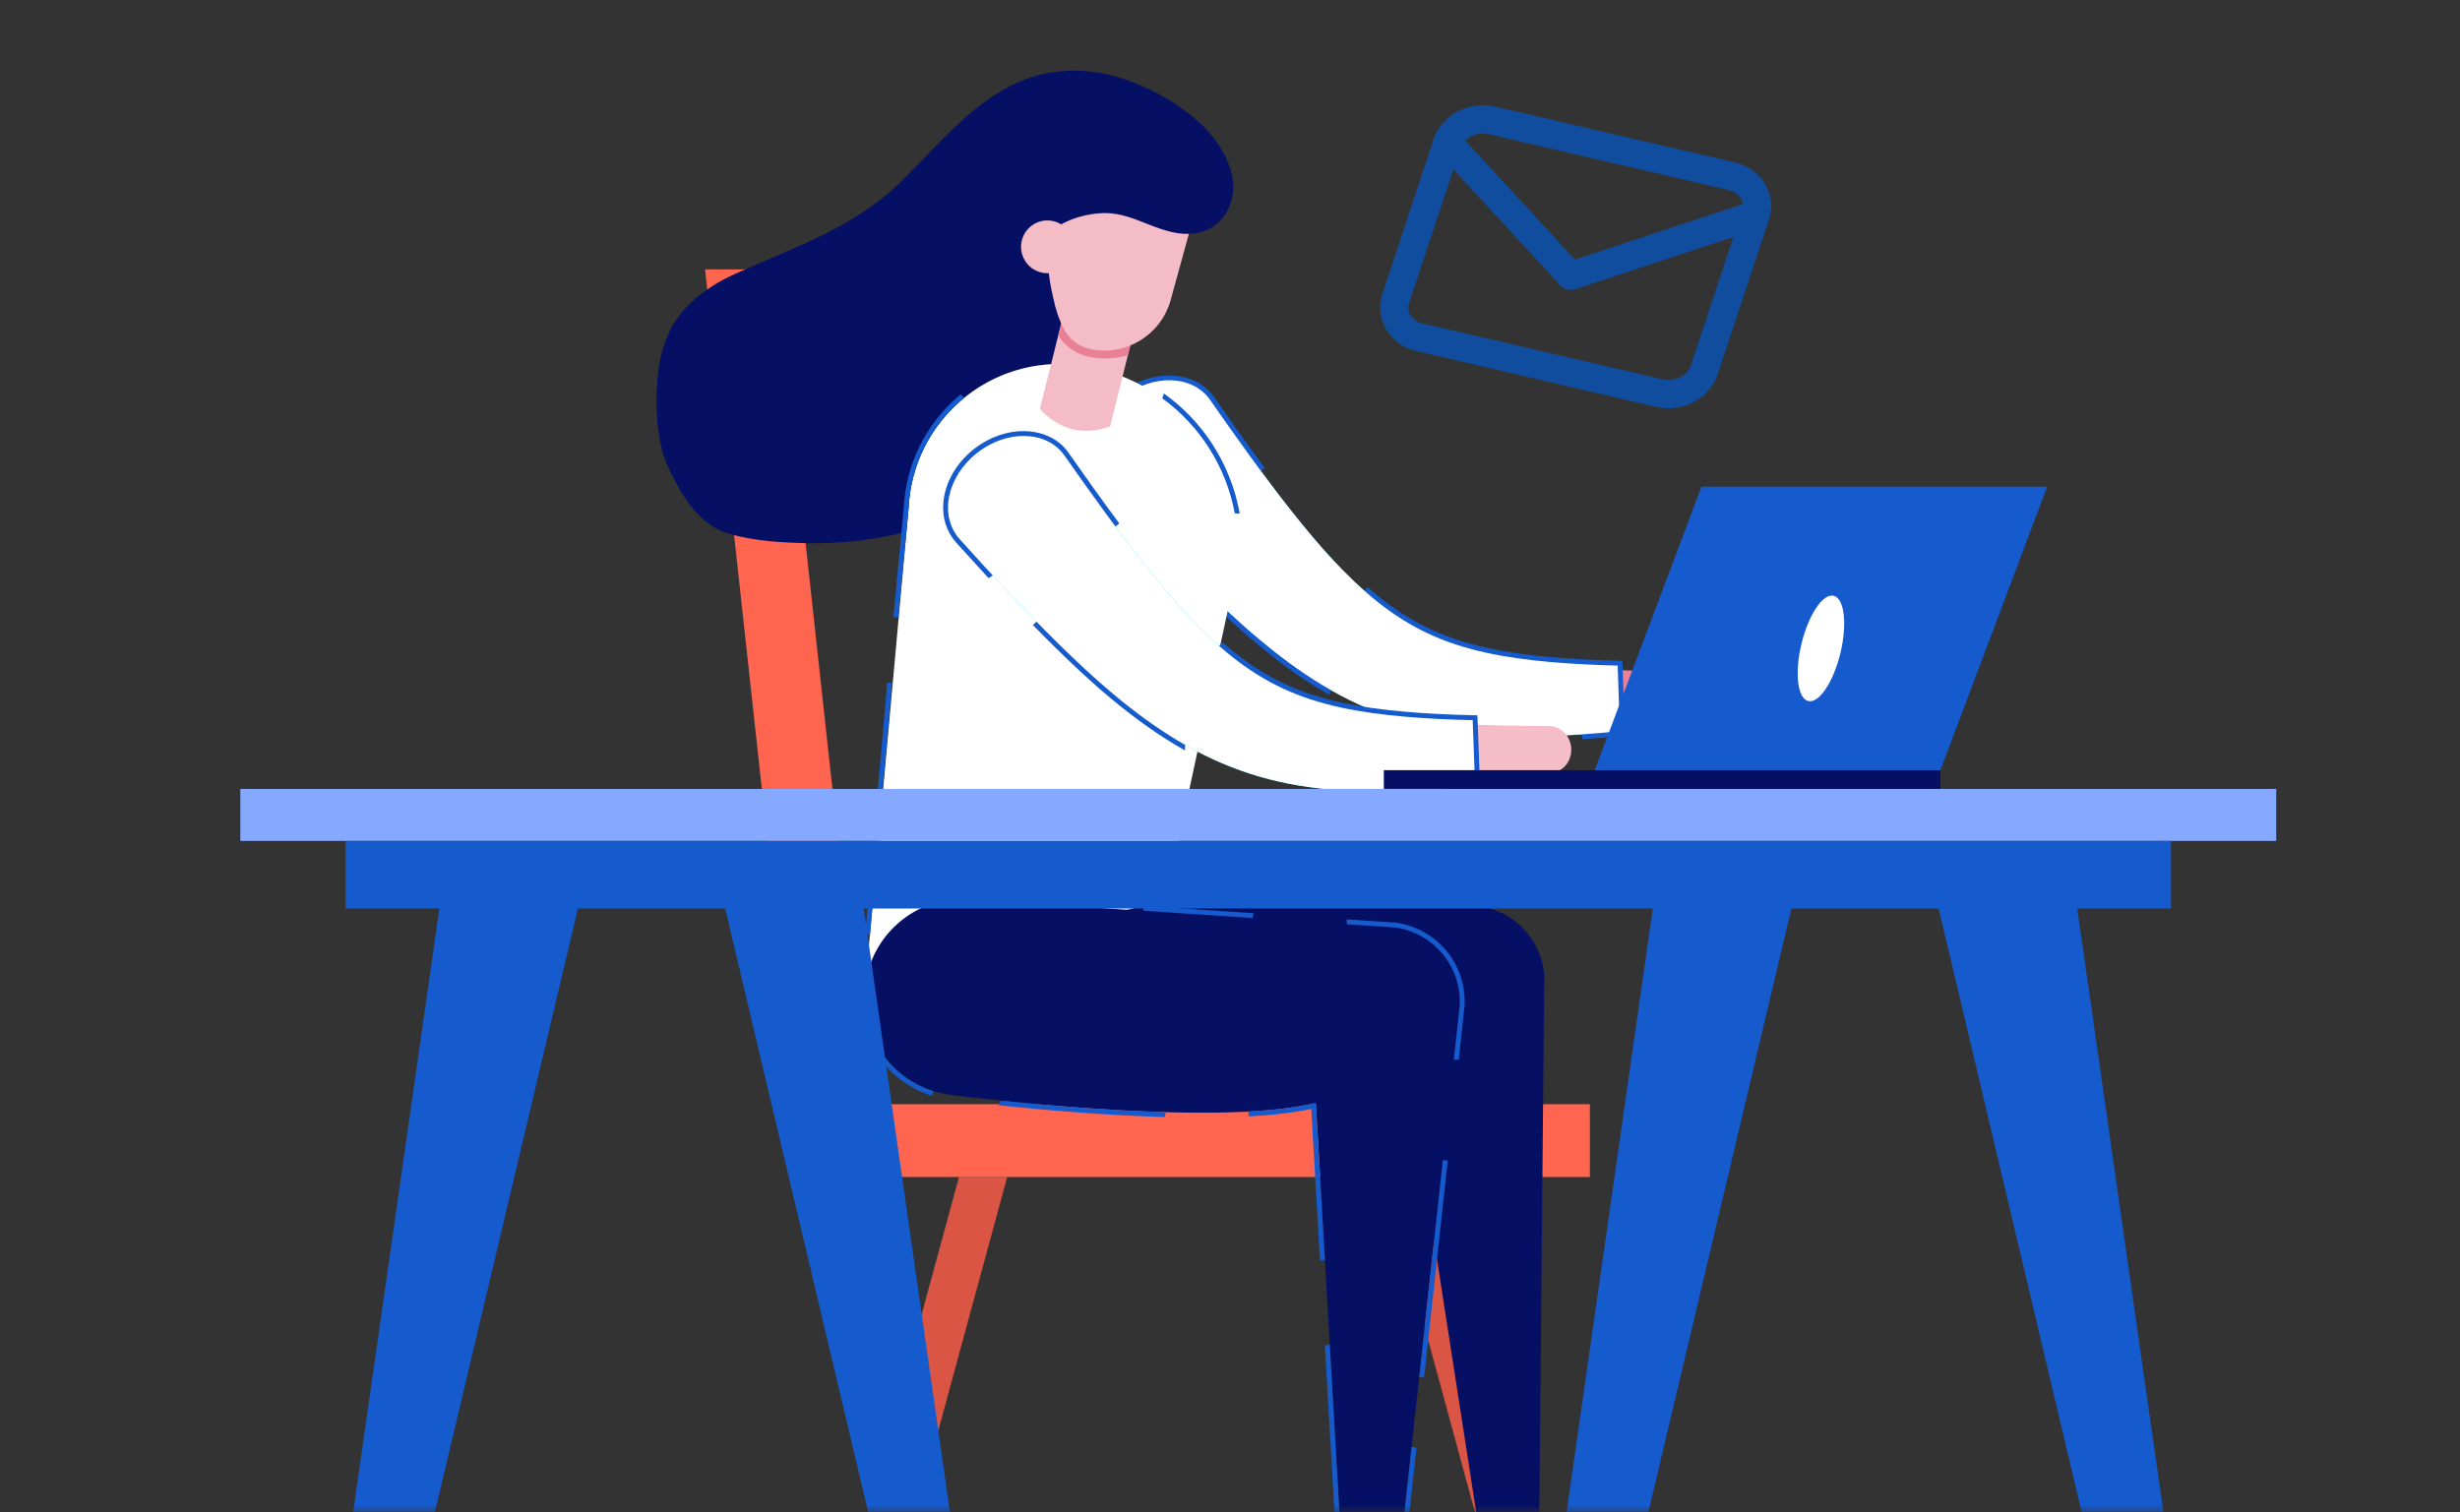 <svg width="174" height="107" fill="none" xmlns="http://www.w3.org/2000/svg"><rect width="100%" height="100%" fill="#333333" stroke="none"/><mask id="mask0_176_20" style="mask-type:alpha" maskUnits="userSpaceOnUse" x="0" y="0" width="174" height="107"><rect width="174" height="107" fill="#D9D9D9"/></mask><g mask="url(#mask0_176_20)"><path d="M102.361 10.144C102.553 9.563 102.993 9.064 103.584 8.759C104.175 8.453 104.868 8.366 105.511 8.515L122.474 12.464C123.117 12.614 123.657 12.989 123.975 13.506C124.293 14.023 124.364 14.64 124.171 15.222L120.537 26.187C120.344 26.769 119.904 27.267 119.313 27.573C118.723 27.878 118.03 27.966 117.387 27.816L100.423 23.867C99.781 23.718 99.241 23.343 98.923 22.826C98.605 22.309 98.534 21.692 98.727 21.11L102.361 10.144Z" stroke="#104D9E" stroke-width="2" stroke-linecap="round" stroke-linejoin="round"/><path d="M102.376 10.048L111.101 19.515L124.159 15.2" stroke="#104D9E" stroke-width="2" stroke-linecap="round" stroke-linejoin="round"/><path d="M113.034 122H108.665L117.064 63.175H126.969L113.034 122Z" fill="#155BCD"/><path d="M61.88 83.275H56.885L49.871 19.062H54.866L61.88 83.275Z" fill="#FF654F"/><path d="M111.717 121.635H108.306L97.882 83.275H101.294L111.717 121.635Z" fill="#DA5544"/><path d="M71.241 83.275L60.818 121.635H57.407L67.83 83.275H71.241Z" fill="#DA5544"/><path d="M112.457 83.273V78.123H58.467V83.273H112.457Z" fill="#FF654F"/><path d="M109.225 69.089V69.081C109.074 66.438 106.981 64.278 104.302 64.095L74.583 63.617C74.583 63.617 74.577 63.617 74.574 63.617C70.75 63.351 67.433 66.243 67.168 70.076C66.902 73.91 73.614 77.499 73.614 77.499C73.614 77.499 92.422 78.987 99.714 76.674L105.616 114.724H108.804C108.804 114.724 109.235 69.255 109.226 69.089H109.225Z" fill="#050F64"/><path d="M77.552 16.917H68.245V27.684H77.552V16.917Z" fill="#050F64"/><path d="M73.098 19.044C73.168 21.216 72.902 24.175 72.574 25.641C72.299 26.872 69.999 27.082 69.357 28.166C68.125 30.242 67.485 32.668 67.535 35.084C67.55 35.887 66.838 36.443 66.149 36.852C65.459 37.261 64.68 37.491 63.901 37.682C61.708 38.22 59.444 38.471 57.186 38.431C55.32 38.398 53.388 38.285 51.584 37.773C49.304 37.126 47.989 34.719 47.114 32.692C46.239 30.668 46.213 26.349 47.026 24.272C48.179 21.323 53.546 28.893 56.123 27.058C57.232 24.119 60.401 21.782 63.383 20.812C65.545 20.109 70.826 19.017 73.099 19.042L73.098 19.044Z" fill="#050F64"/><path d="M102.911 45.745L96.32 49.886C96.381 49.916 96.446 49.943 96.507 49.97C98.431 50.789 100.503 51.357 102.667 51.658C104.503 51.916 106.418 52.007 108.691 51.939C110.374 51.886 112.146 51.755 114.44 51.516C116.513 51.301 118.525 51.035 120.049 50.828C120.26 50.801 120.457 50.729 120.638 50.616C121.14 50.301 121.427 49.715 121.386 49.09C121.328 48.221 120.652 47.537 119.843 47.532C117.598 47.508 115.889 47.47 114.304 47.405C112.143 47.318 110.422 47.194 108.889 47.016C106.946 46.793 105.292 46.474 103.832 46.042C103.519 45.95 103.211 45.851 102.908 45.746L102.911 45.745Z" fill="#EA8096"/><path d="M78.24 28.797L81.4 26.811C80.799 26.928 80.205 27.159 79.649 27.508C79.494 27.605 79.34 27.713 79.193 27.828C78.83 28.11 78.511 28.439 78.24 28.797Z" fill="#F5BDC8"/><path d="M78.164 34.19C80.403 36.682 82.68 39.179 85.143 41.62C86.382 42.837 87.647 44.047 89.032 45.204C90.411 46.36 91.888 47.475 93.505 48.455C95.118 49.435 96.879 50.268 98.703 50.854C100.524 51.445 102.384 51.789 104.191 51.958C106 52.128 107.763 52.138 109.487 52.081C111.213 52.023 112.907 51.896 114.579 51.731L114.42 47.093C112.797 47.053 111.192 46.975 109.621 46.835C108.052 46.695 106.518 46.492 105.067 46.17C103.615 45.849 102.256 45.408 101 44.817C99.743 44.228 98.581 43.49 97.472 42.61C95.256 40.853 93.235 38.551 91.284 36.077C89.333 33.602 87.451 30.959 85.581 28.279C84.35 26.526 81.543 26.427 79.409 28.099C77.277 29.768 76.692 32.544 78.164 34.19Z" fill="#00DFFE"/><path d="M77.907 34.422C78.703 35.307 79.463 36.149 80.204 36.957L81.965 35.85L84.835 38.921L83.327 40.278C83.845 40.814 84.365 41.34 84.897 41.868C86.091 43.039 87.391 44.286 88.808 45.472C90.386 46.793 91.862 47.866 93.324 48.753C93.568 48.903 93.814 49.046 94.062 49.185L94.141 46.848L111.896 50.588L111.922 52.303C112.78 52.245 113.673 52.169 114.613 52.077L114.936 52.045L114.754 46.755L114.428 46.746C112.677 46.705 111.115 46.62 109.652 46.49C107.919 46.334 106.443 46.119 105.143 45.831C103.68 45.508 102.335 45.061 101.148 44.503C99.946 43.94 98.815 43.231 97.686 42.339C97.367 42.087 97.05 41.819 96.73 41.537L95.598 42.815L86.963 35.246L89.46 33.111C88.21 31.423 87.007 29.719 85.867 28.081C84.641 26.335 81.947 26.06 79.734 27.45C79.55 27.564 79.371 27.692 79.197 27.828C77.94 28.812 77.148 30.187 77.021 31.6C76.927 32.675 77.241 33.676 77.909 34.422H77.907Z" fill="#155BCD"/><path d="M78.164 34.19C80.403 36.682 82.68 39.179 85.143 41.62C86.382 42.837 87.647 44.047 89.032 45.204C90.411 46.36 91.888 47.475 93.505 48.455C95.118 49.435 96.879 50.268 98.703 50.854C100.524 51.445 102.384 51.789 104.191 51.958C106 52.128 107.763 52.138 109.487 52.081C111.213 52.023 112.907 51.896 114.579 51.731L114.42 47.093C112.797 47.053 111.192 46.975 109.621 46.835C108.052 46.695 106.518 46.492 105.067 46.17C103.615 45.849 102.256 45.408 101 44.817C99.743 44.228 98.581 43.49 97.472 42.61C95.256 40.853 93.235 38.551 91.284 36.077C89.333 33.602 87.451 30.959 85.581 28.279C84.35 26.526 81.543 26.427 79.409 28.099C77.277 29.768 76.692 32.544 78.164 34.19Z" fill="white"/><path d="M76.265 25.837C84.089 26.827 89.202 34.561 87.061 42.169L82.429 63.744C76.568 65.133 70.848 66.151 61.214 69.608L64.269 35.946C64.561 29.715 70.089 25.056 76.265 25.837Z" fill="white"/><path d="M63.099 48.332L62.756 48.288L61.195 66.124L61.541 66.151L63.1 48.333L63.099 48.332ZM85.689 31.328C84.778 29.951 83.634 28.774 82.322 27.839L82.209 28.18C84.888 30.128 86.738 33.057 87.339 36.328L87.689 36.338C87.376 34.57 86.704 32.864 85.691 31.328H85.689ZM68.204 28.143L67.95 27.902C67.913 27.932 67.875 27.965 67.838 27.994C65.494 29.971 64.067 32.862 63.925 35.911L63.189 43.692L63.542 43.636L64.269 35.945C64.417 32.761 65.933 29.99 68.204 28.143Z" fill="#155BCD"/><path d="M103.251 71.084V71.075C103.353 68.392 101.415 66.011 98.704 65.627C98.666 65.621 68.929 63.649 68.929 63.649C68.926 63.649 68.923 63.649 68.921 63.649C65.113 63.192 61.658 65.915 61.202 69.731C60.746 73.548 63.463 77.01 67.271 77.467C67.271 77.467 85.736 79.879 93.073 78.024L95.179 114.601L98.505 114.657C98.505 114.657 103.244 71.251 103.251 71.085V71.084Z" fill="#050F64"/><path d="M102.06 82.057C101.553 86.719 100.948 92.263 100.382 97.446H100.732C101.299 92.242 101.898 86.748 102.4 82.132L102.061 82.057H102.06ZM98.752 65.283C98.752 65.283 98.731 65.281 95.258 65.048V65.394C97.359 65.534 98.694 65.625 98.703 65.625C101.414 66.01 103.353 68.392 103.252 71.075V71.083C103.25 71.114 103.09 72.594 102.829 74.993L103.182 74.955C103.42 72.751 103.573 71.337 103.594 71.126L103.597 71.106V71.089C103.705 68.185 101.622 65.69 98.752 65.283ZM80.877 64.092V64.44C83.44 64.609 86.123 64.787 88.606 64.953L88.66 64.608C86.542 64.468 83.979 64.298 80.877 64.092ZM70.311 63.739C71.394 63.81 73.049 63.92 75.024 64.052L75.144 63.712C73.548 63.606 71.846 63.493 70.027 63.373L70.311 63.741V63.739ZM61.153 70.498C61.039 70.498 60.923 70.496 60.807 70.495C60.776 73.713 62.872 76.566 65.893 77.523L66.047 77.207C63.139 76.312 61.122 73.585 61.153 70.499V70.498ZM70.785 77.867L70.615 78.199C73.552 78.508 78.001 78.905 82.388 79.033L82.463 78.686C78.149 78.564 73.736 78.174 70.786 77.867H70.785ZM93.07 78.023C91.769 78.352 90.119 78.546 88.283 78.644L88.345 78.987C90.104 78.892 91.576 78.713 92.747 78.455L93.365 89.162H93.711L93.069 78.023H93.07ZM99.846 102.368C99.088 109.313 98.505 114.654 98.505 114.654L95.692 114.606L95.699 114.953L98.814 115.007L98.849 114.693C99.084 112.555 99.59 107.909 100.19 102.414L99.846 102.368ZM94.055 95.119C93.962 95.143 93.839 95.173 93.714 95.206L94.614 110.831H94.961L94.054 95.119H94.055Z" fill="#155BCD"/><path d="M92.652 49.632L86.073 53.79C86.134 53.82 86.199 53.847 86.261 53.872C88.189 54.686 90.262 55.25 92.425 55.546C94.261 55.797 96.176 55.884 98.45 55.81C100.132 55.754 101.905 55.618 104.197 55.372C106.27 55.151 108.281 54.88 109.804 54.67C110.012 54.642 110.211 54.57 110.391 54.457C110.893 54.14 111.177 53.554 111.136 52.928C111.076 52.059 110.398 51.377 109.59 51.374C107.345 51.356 105.636 51.324 104.051 51.261C101.891 51.179 100.169 51.06 98.636 50.886C96.691 50.667 95.037 50.353 93.578 49.925C93.265 49.834 92.957 49.735 92.654 49.632H92.652Z" fill="#F5BDC8"/><path d="M67.938 32.749L71.093 30.756C70.493 30.875 69.897 31.107 69.343 31.457C69.187 31.555 69.033 31.663 68.888 31.779C68.527 32.063 68.208 32.391 67.938 32.75V32.749Z" fill="#F5BDC8"/><path d="M67.876 38.142C70.12 40.629 72.406 43.12 74.873 45.554C76.115 46.767 77.384 47.974 78.771 49.128C80.153 50.281 81.633 51.39 83.252 52.367C84.868 53.343 86.632 54.172 88.455 54.754C90.279 55.34 92.14 55.679 93.947 55.844C95.756 56.01 97.519 56.015 99.245 55.953C100.97 55.889 102.664 55.759 104.336 55.59L104.166 50.951C102.543 50.916 100.937 50.843 99.367 50.705C97.798 50.569 96.264 50.37 94.812 50.052C93.359 49.735 91.998 49.297 90.74 48.709C89.481 48.124 88.318 47.388 87.206 46.511C84.986 44.76 82.96 42.463 81.001 39.995C79.044 37.524 77.155 34.887 75.278 32.211C74.042 30.463 71.237 30.371 69.105 32.047C66.979 33.722 66.4 36.498 67.876 38.141V38.142Z" fill="#00DFFE"/><path d="M67.619 38.374C68.417 39.258 69.18 40.097 69.922 40.903L71.681 39.793L74.56 42.855L73.056 44.216C73.575 44.75 74.097 45.275 74.63 45.801C75.829 46.97 77.13 48.213 78.551 49.395C80.133 50.712 81.611 51.782 83.076 52.664C83.321 52.813 83.565 52.956 83.814 53.093L83.886 50.756L101.651 54.449L101.68 56.165C102.538 56.104 103.432 56.026 104.372 55.932L104.695 55.898L104.499 50.608L104.173 50.601C102.421 50.564 100.858 50.483 99.395 50.357C97.662 50.206 96.185 49.995 94.885 49.711C93.42 49.393 92.075 48.949 90.887 48.393C89.683 47.833 88.551 47.128 87.419 46.237C87.1 45.985 86.781 45.719 86.46 45.436L85.331 46.718L76.677 39.17L79.168 37.029C77.913 35.344 76.707 33.643 75.561 32.009C74.33 30.266 71.636 29.997 69.426 31.394C69.242 31.51 69.063 31.637 68.891 31.773C67.636 32.76 66.847 34.136 66.725 35.551C66.633 36.626 66.95 37.627 67.619 38.371V38.374Z" fill="#155BCD"/><path d="M67.876 38.142C70.12 40.629 72.406 43.12 74.873 45.554C76.115 46.767 77.384 47.974 78.771 49.128C80.153 50.281 81.633 51.39 83.252 52.367C84.868 53.343 86.632 54.172 88.455 54.754C90.279 55.34 92.14 55.679 93.947 55.844C95.756 56.01 97.519 56.015 99.245 55.953C100.97 55.889 102.664 55.759 104.336 55.59L104.166 50.951C102.543 50.916 100.937 50.843 99.367 50.705C97.798 50.569 96.264 50.37 94.812 50.052C93.359 49.735 91.998 49.297 90.74 48.709C89.481 48.124 88.318 47.388 87.206 46.511C84.986 44.76 82.96 42.463 81.001 39.995C79.044 37.524 77.155 34.887 75.278 32.211C74.042 30.463 71.237 30.371 69.105 32.047C66.979 33.722 66.4 36.498 67.876 38.141V38.142Z" fill="white"/><path d="M80.424 22.539L78.517 30.177C76.594 30.839 74.938 30.425 73.552 28.933L75.459 21.294L80.424 22.539Z" fill="#F4BCC7"/><path d="M80.252 23.231L79.779 25.125C78.921 25.384 77.992 25.44 77.066 25.255C77.014 25.244 76.962 25.233 76.911 25.22C76.052 25.005 75.305 24.466 74.851 23.733L75.287 21.986L80.252 23.231Z" fill="#EA8096"/><path d="M84.278 15.864L82.792 21.266C82.095 23.71 79.643 25.208 77.157 24.709C76.43 24.563 75.724 24.107 75.322 23.401C74.886 22.634 74.67 21.858 74.491 21.06C74.148 19.541 73.933 18.089 74.403 16.604L75.064 14.999L83.276 13.648L84.278 15.864Z" fill="#F4BCC7"/><path d="M51.933 19.405C56.252 17.444 60.54 16.101 64.005 12.588C67.021 9.532 70.096 5.676 74.636 5.083C75.832 4.928 77.055 4.993 78.232 5.246C80.499 5.733 82.896 6.987 84.652 8.502C85.832 9.522 86.801 10.883 87.148 12.423C87.489 13.934 86.796 15.702 85.28 16.306C83.9 16.854 82.498 16.376 81.192 15.859C80.212 15.47 79.207 15.064 78.139 15.075C76.496 15.093 74.335 15.811 73.521 17.364C73.229 17.919 73.144 18.557 73.087 19.183C73.071 19.344 73.053 19.512 73.015 19.672C73.063 20.19 73.084 20.706 72.957 21.211C72.444 23.235 69.99 23.995 67.964 23.795C63.707 23.375 62.923 25.335 62.381 29.133C61.171 37.592 45.673 32.191 46.894 24.855C46.926 24.658 46.972 24.463 47.029 24.273C47.701 22.003 49.805 20.372 51.936 19.405H51.933Z" fill="#050F64"/><path d="M75.041 19.064C75.924 18.534 76.21 17.387 75.681 16.503C75.152 15.619 74.008 15.332 73.125 15.862C72.243 16.392 71.957 17.539 72.486 18.424C73.015 19.308 74.159 19.595 75.041 19.064Z" fill="#F4BCC7"/><path d="M161 55.816H17V59.496H161V55.816Z" fill="#84A9FF"/><path d="M153.556 59.495H24.443V64.277H153.556V59.495Z" fill="#155BCD"/><path d="M27.203 122H22.834L31.233 63.175H41.137L27.203 122Z" fill="#155BCD"/><path d="M64.966 122H69.335L60.935 63.175H51.031L64.966 122Z" fill="#155BCD"/><path d="M150.797 122H155.167L146.767 63.175H136.863L150.797 122Z" fill="#155BCD"/><path d="M137.248 54.49H97.882V55.814H137.248V54.49Z" fill="#050F64"/><path d="M137.248 54.491H112.798L120.35 34.432H144.8L137.248 54.491Z" fill="#155BCD"/><path d="M130.175 46.209C129.678 48.266 128.658 49.783 127.899 49.599C127.138 49.416 126.925 47.598 127.423 45.541C127.921 43.485 128.94 41.967 129.699 42.151C130.459 42.335 130.673 44.152 130.175 46.209Z" fill="white"/></g></svg>